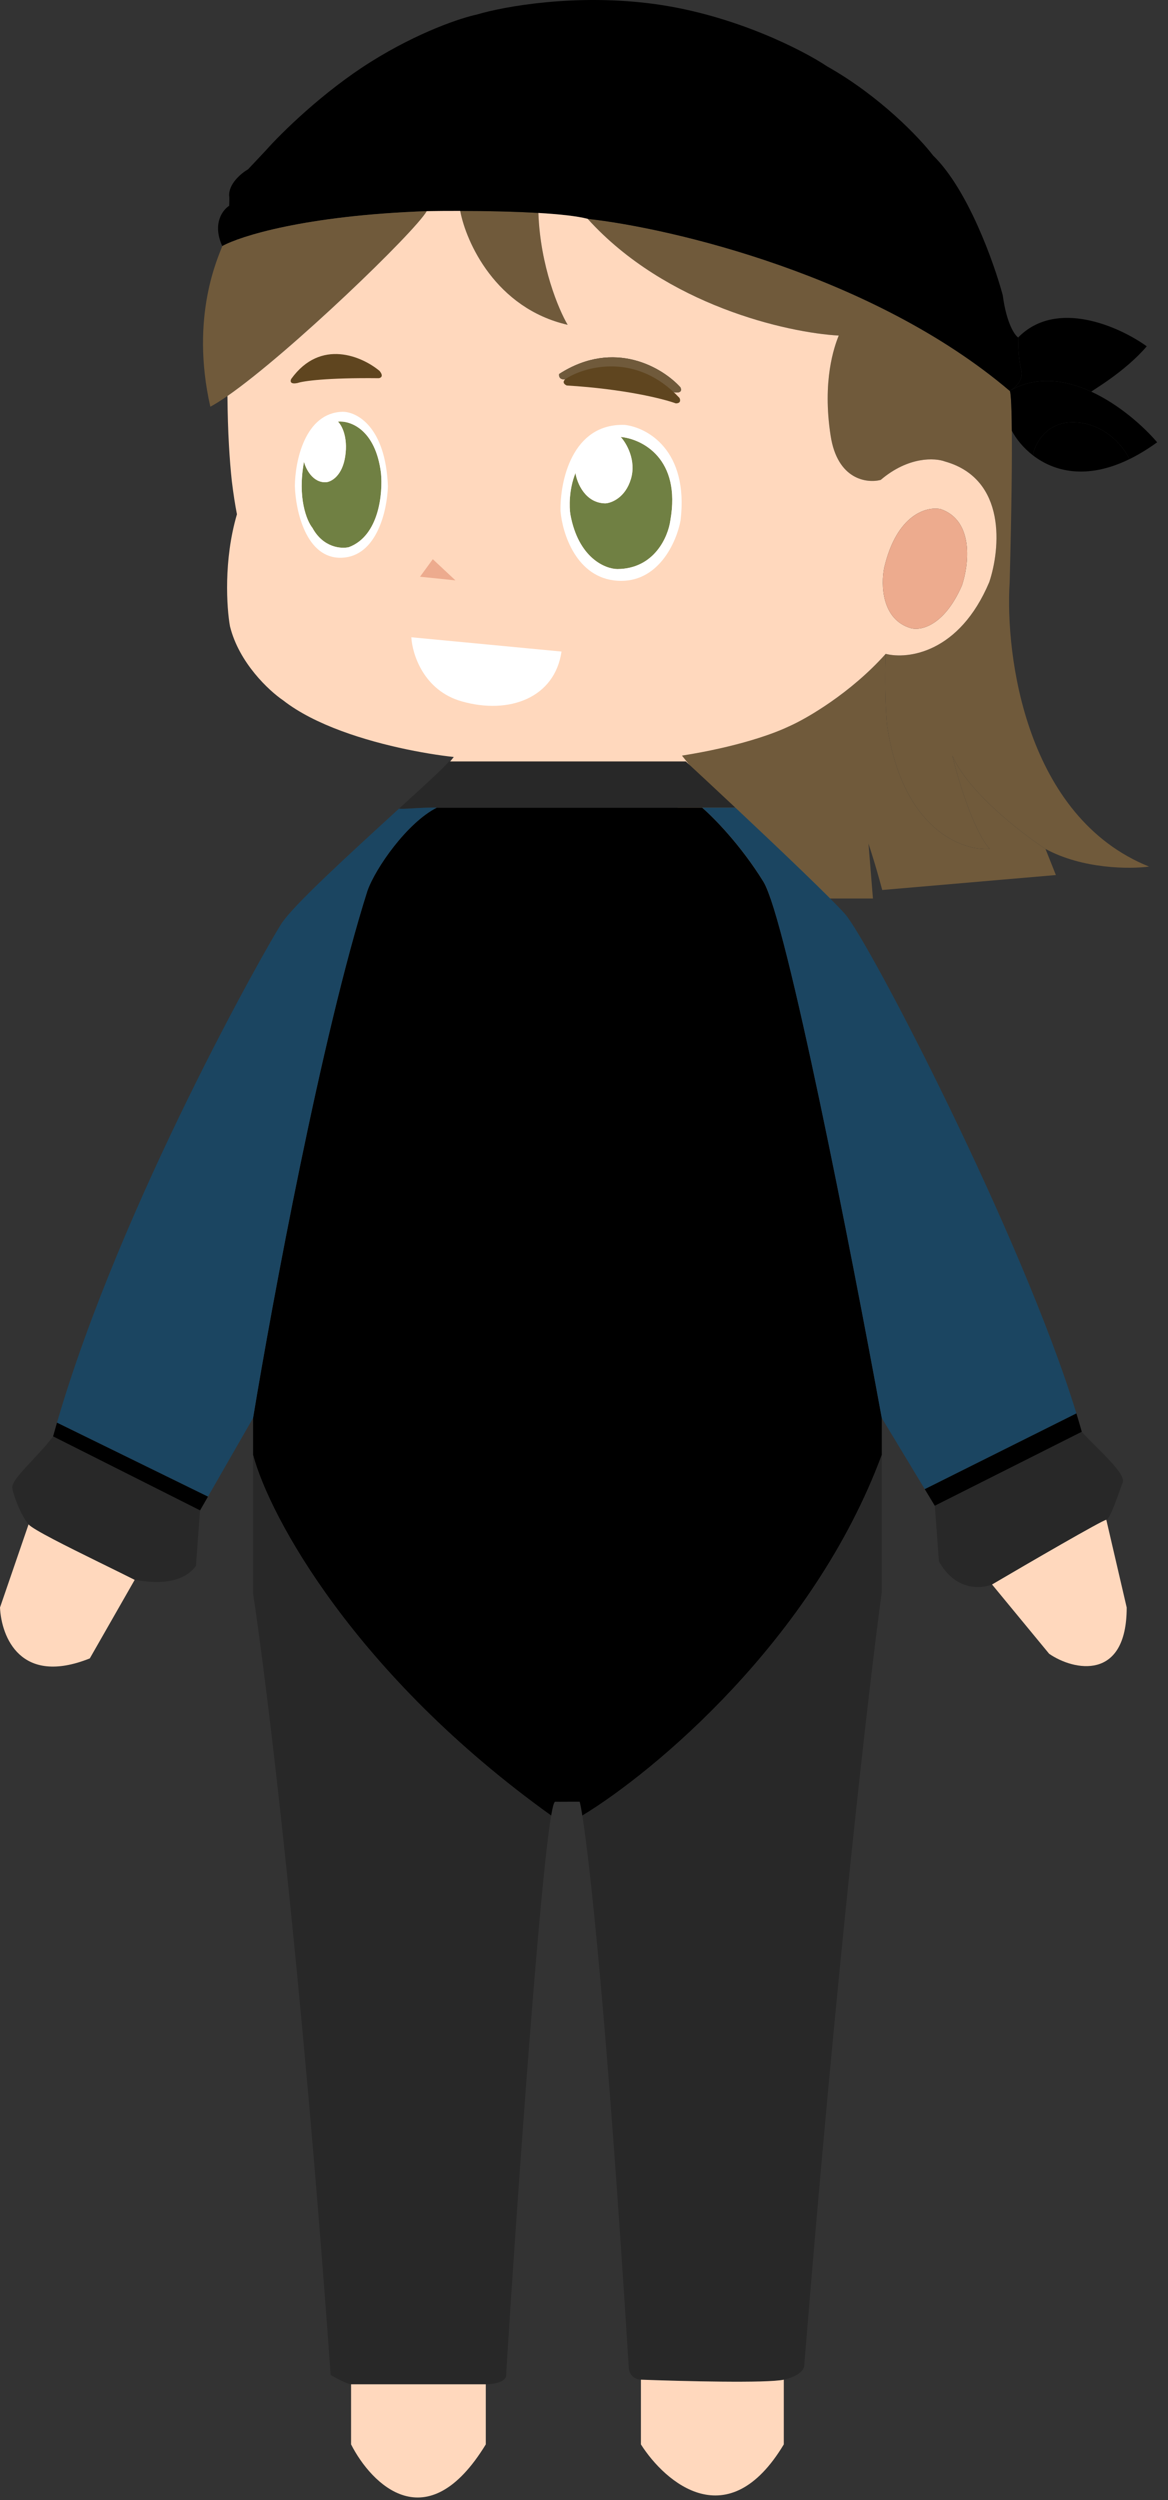 <svg width="100" height="214" viewBox="0 0 100 214" fill="none" xmlns="http://www.w3.org/2000/svg">
<rect x="0" y="0" width="100" height="214" fill="#333333" stroke="none"/>
<path d="M73.435 60.834L56.923 61.268L59.095 76.911H74.738L73.435 60.834Z" fill="#705A3B"/>
<path d="M75.831 55.971C77.721 56.453 82.14 55.899 84.698 49.825C85.643 47.009 86.208 41.003 80.907 39.505C80.061 39.187 77.775 39.057 75.402 41.082C74.215 41.389 71.697 41.062 71.116 37.302C70.391 32.602 71.413 29.71 71.809 28.724C67.435 28.483 57.014 26.147 50.315 18.732C57.523 19.532 74.841 23.597 86.445 33.457C86.519 33.446 86.607 34.289 86.629 36.875C86.651 39.345 86.613 43.403 86.445 49.825C86.039 56.179 87.856 69.946 98.379 74.18C96.753 74.399 92.703 74.403 89.511 72.668C87.412 71.298 82.879 67.784 81.534 64.681C82.017 66.686 83.334 71.09 84.731 72.668C82.369 72.846 77.307 71 75.962 62.188C75.874 61.408 75.725 59.074 75.831 55.971Z" fill="#705A3B"/>
<path d="M48.6 27.804C42.429 26.384 39.898 20.712 39.403 18.053C41.49 18.056 43.957 18.101 46.095 18.227C46.253 22.766 47.831 26.503 48.6 27.804Z" fill="#705A3B"/>
<path d="M71.973 66.258C70.887 64.003 69.05 62.823 67.523 62.188C69.028 61.529 72.798 59.363 75.831 55.971C75.725 59.074 75.874 61.408 75.962 62.188C77.307 71 82.369 72.846 84.731 72.668C83.334 71.09 82.017 66.686 81.534 64.681C82.879 67.784 87.412 71.298 89.511 72.668L90.401 74.903L75.533 76.184C74.285 71.467 72.843 67.941 71.973 66.258Z" fill="#705A3B"/>
<path d="M86.445 33.457C74.841 23.597 57.523 19.532 50.315 18.732C49.398 18.492 47.859 18.332 46.095 18.227C43.957 18.101 41.49 18.056 39.403 18.053C38.308 18.051 37.318 18.06 36.535 18.075C26.144 18.443 20.535 20.222 19.03 21.066C18.16 19.147 19.063 17.965 19.623 17.615C19.634 17.352 19.65 16.82 19.623 16.793C19.544 15.742 20.667 14.821 21.239 14.493L22.755 12.882C24.041 11.425 27.641 7.867 31.755 5.29C35.869 2.713 39.513 1.521 40.821 1.247C43.106 0.557 49.372 -0.587 56.15 0.36C62.928 1.306 68.754 4.304 70.82 5.684C75.382 8.261 78.764 11.841 79.885 13.309C82.865 16.202 85.105 22.49 85.852 25.273C86.169 27.666 86.863 28.68 87.171 28.888C87.16 29.436 87.197 30.755 87.434 31.649C87.659 32.496 86.955 33.154 86.516 33.417C86.493 33.43 86.469 33.444 86.445 33.457Z" fill="black"/>
<path d="M98.181 29.644C96.302 31.846 93.5 33.424 93.434 33.529C91.239 32.517 88.778 32.15 86.516 33.417C86.955 33.154 87.659 32.496 87.434 31.649C87.197 30.755 87.16 29.436 87.171 28.888C90.467 25.523 95.885 27.99 98.181 29.644Z" fill="black"/>
<path d="M86.629 36.875C86.607 34.289 86.519 33.446 86.445 33.457C86.468 33.445 86.492 33.431 86.516 33.417C88.778 32.15 91.239 32.517 93.434 33.529C95.832 34.633 97.913 36.507 99.072 37.861C98.242 38.46 97.451 38.935 96.698 39.303C96.291 38.395 94.878 36.501 92.478 36.185C89.478 35.791 88.518 38.288 88.438 38.979C87.599 38.332 86.993 37.557 86.629 36.875Z" fill="black"/>
<path d="M92.478 36.185C94.878 36.501 96.291 38.395 96.698 39.303C92.977 41.122 90.195 40.333 88.438 38.979C88.518 38.288 89.478 35.791 92.478 36.185Z" fill="black"/>
<path d="M18.008 34.815C16.247 27.046 18.722 21.947 19.03 21.066C20.535 20.222 26.144 18.443 36.535 18.075C35.529 19.843 24.81 30.191 19.474 33.896C18.922 34.278 18.428 34.59 18.008 34.815Z" fill="#705A3B"/>
<path fill-rule="evenodd" clip-rule="evenodd" d="M24.239 59.948C23.041 59.137 20.454 56.734 19.689 53.605C19.408 52.041 19.133 47.935 20.287 44.022C20.135 43.249 19.981 42.284 19.848 41.18C19.661 39.449 19.496 37.014 19.474 33.896C24.81 30.191 35.529 19.843 36.535 18.075C37.318 18.06 38.308 18.051 39.403 18.053C39.898 20.712 42.429 26.384 48.6 27.804C47.831 26.503 46.253 22.766 46.095 18.227C47.859 18.332 49.398 18.492 50.315 18.732C57.014 26.147 67.435 28.483 71.809 28.724C71.413 29.71 70.391 32.602 71.116 37.302C71.697 41.062 74.215 41.389 75.402 41.082C77.775 39.057 80.061 39.187 80.907 39.505C86.208 41.003 85.643 47.009 84.698 49.825C82.14 55.899 77.721 56.453 75.831 55.971C72.798 59.363 69.028 61.529 67.523 62.188C64.071 63.833 53.594 66.669 39.304 64.845C37.086 64.641 32.939 63.947 29.216 62.566C27.352 61.874 25.594 61.01 24.239 59.948ZM80.545 43.58C83.419 44.579 82.951 48.357 82.358 50.121C80.828 53.618 78.797 54.01 77.973 53.769C75.47 53.033 75.414 50.022 75.699 48.609C76.78 43.981 79.38 43.328 80.545 43.58ZM47.875 32.011C52.622 28.961 56.776 31.507 58.26 33.161C58.471 33.661 57.93 33.632 57.633 33.556C51.831 32.274 48.699 32.504 48.238 32.471C47.869 32.445 47.842 32.153 47.875 32.011Z" fill="#FFD8BD"/>
<path d="M58.26 33.161C56.776 31.507 52.622 28.961 47.875 32.011C47.842 32.153 47.869 32.445 48.238 32.471C48.699 32.504 51.831 32.274 57.633 33.556C57.93 33.632 58.471 33.661 58.26 33.161Z" fill="#705A3B"/>
<path d="M82.358 50.121C82.951 48.357 83.419 44.579 80.545 43.58C79.38 43.328 76.78 43.981 75.699 48.609C75.414 50.022 75.47 53.033 77.973 53.769C78.797 54.01 80.828 53.618 82.358 50.121Z" fill="#EDAB8E"/>
<path d="M48.075 55.774L35.217 54.55C35.297 55.996 36.272 59.116 39.537 60.039C43.619 61.193 47.496 59.725 48.075 55.774Z" fill="white"/>
<path d="M28.932 36.091C29.963 35.987 32.144 36.722 32.619 40.496C32.785 42.204 32.469 45.863 29.87 46.837C29.213 46.994 27.67 46.881 26.746 45.182C26.267 44.588 25.452 42.626 26.027 39.527C26.183 40.142 26.783 41.352 27.933 41.277C28.37 41.235 29.307 40.733 29.557 39.059C29.807 37.384 29.245 36.383 28.932 36.091Z" fill="#708043"/>
<path d="M53.143 37.403C54.955 37.57 58.341 39.234 57.392 44.557C57.204 45.932 56.036 48.687 52.862 48.712C51.8 48.702 49.507 47.75 48.832 44.026C48.738 43.443 48.694 41.92 49.269 40.496C49.405 41.35 50.107 43.064 51.831 43.089C52.362 43.057 53.543 42.595 54.018 40.996C54.493 39.396 53.633 37.934 53.143 37.403Z" fill="#708043"/>
<path fill-rule="evenodd" clip-rule="evenodd" d="M29.338 35.248C30.546 35.248 33.012 36.522 33.212 41.62C33.16 43.62 32.294 47.644 29.245 47.743C26.196 47.843 25.309 43.703 25.246 41.62C25.256 39.527 26.09 35.323 29.338 35.248ZM32.619 40.496C32.144 36.722 29.963 35.987 28.932 36.091C29.245 36.383 29.807 37.384 29.557 39.059C29.307 40.733 28.37 41.235 27.933 41.277C26.783 41.352 26.183 40.142 26.027 39.527C25.452 42.626 26.267 44.588 26.746 45.182C27.67 46.881 29.213 46.994 29.87 46.837C32.469 45.863 32.785 42.204 32.619 40.496Z" fill="white"/>
<path fill-rule="evenodd" clip-rule="evenodd" d="M53.487 36.372C55.382 36.581 58.991 38.509 58.266 44.557C57.933 46.369 56.386 49.937 52.862 49.712C49.338 49.487 48.145 45.64 47.989 43.745C47.937 41.225 48.963 36.222 53.487 36.372ZM57.392 44.557C58.341 39.234 54.955 37.57 53.143 37.403C53.633 37.934 54.493 39.396 54.018 40.996C53.543 42.595 52.362 43.057 51.831 43.089C50.107 43.064 49.405 41.35 49.269 40.496C48.694 41.92 48.738 43.443 48.832 44.026C49.507 47.75 51.8 48.702 52.862 48.712C56.036 48.687 57.204 45.932 57.392 44.557Z" fill="white"/>
<path d="M32.431 32.374C32.608 32.353 32.869 32.199 32.494 31.749C31.025 30.52 27.458 28.937 24.934 32.436C24.84 32.613 24.821 32.93 25.496 32.78C25.944 32.623 27.958 32.324 32.431 32.374Z" fill="#5F451F"/>
<path d="M57.86 34.529C56.809 34.144 53.468 33.298 48.52 32.998C48.322 32.915 48.045 32.673 48.52 32.374C50.227 31.322 54.549 30.187 58.173 34.06C58.256 34.217 58.31 34.529 57.86 34.529Z" fill="#5F451F"/>
<path d="M37.055 47.868L35.961 49.368L38.992 49.68L37.055 47.868Z" fill="#EDAB8E"/>
<path d="M39.807 64.31L39.107 65.179H58.226L57.534 64.31H39.807Z" stroke="#FFD8BD" stroke-width="0.875"/>
<path d="M31.456 76.26C27.541 88.609 23.301 111.484 21.669 121.379V124.545C23.068 129.822 30.412 143.384 47.188 155.415C47.31 154.7 47.42 154.285 47.514 154.233C47.52 154.23 47.527 154.228 47.533 154.228C48.372 154.228 47.87 154.232 47.514 154.233L48.582 154.228H49.63C49.681 154.399 49.757 154.781 49.858 155.415C55.957 151.721 69.622 140.376 75.494 124.545V121.379C72.931 107.395 67.315 78.635 65.358 75.469C63.401 72.303 61.047 69.928 60.115 69.136H48.582H37.397C34.881 70.403 32.155 74.281 31.456 76.26Z" fill="black"/>
<path d="M58.717 65.179H38.446C37.747 65.97 36.111 67.435 34.252 69.136L34.172 69.209C34.232 69.26 34.718 69.231 35.341 69.195C35.987 69.158 36.781 69.112 37.397 69.136H48.582H60.115H62.96C61.358 67.632 59.852 66.23 58.717 65.179Z" fill="#282828"/>
<path d="M21.669 136.418C22.835 144.07 25.794 168.159 28.31 203.304C28.776 203.568 29.778 204.096 30.058 204.096H41.592C42.174 204.096 43.339 203.937 43.339 203.304C43.339 202.586 45.924 162.839 47.188 155.415C30.412 143.384 23.068 129.822 21.669 124.545V136.418Z" fill="#282828"/>
<path d="M68.853 202.512C71.649 168.001 74.445 143.983 75.494 136.288V124.545C69.622 140.376 55.957 151.721 49.858 155.415C50.456 159.185 51.91 171.89 53.824 202.512C53.824 203.462 54.523 203.7 54.873 203.7C58.368 203.832 65.708 204.016 67.106 203.7C68.504 203.383 68.853 202.776 68.853 202.512Z" fill="#282828"/>
<path d="M11.534 135.231C10.775 134.849 9.886 134.412 8.966 133.959C8.785 133.87 8.602 133.78 8.42 133.691C5.682 132.343 2.844 130.932 2.447 130.481L0 137.605C0.117 140.112 1.748 144.334 7.689 141.959L11.534 135.231Z" fill="#FFD8BD"/>
<path d="M94.717 130.086C94.437 130.086 88.076 133.78 84.931 135.627L89.824 141.563C91.921 143.014 96.464 143.938 96.464 137.605L94.717 130.086Z" fill="#FFD8BD"/>
<path d="M41.592 204.096H30.058V209.241C31.805 212.671 36.559 217.473 41.592 209.241V204.096Z" fill="#FFD8BD"/>
<path d="M67.106 203.7C65.708 204.016 58.368 203.832 54.873 203.7V209.241C56.97 212.539 62.352 217.156 67.106 209.241V203.7Z" fill="#FFD8BD"/>
<path d="M4.544 122.962L17.126 129.294L17.808 128.107L4.88 121.774L4.544 122.962Z" fill="black"/>
<path fill-rule="evenodd" clip-rule="evenodd" d="M24.116 79.031C22.919 80.839 10.325 103.016 4.88 121.774C4.765 122.172 4.652 122.568 4.544 122.962L4.88 121.774L17.808 128.107L21.669 121.379C23.301 111.484 27.541 88.609 31.456 76.26C32.155 74.281 34.881 70.403 37.397 69.136C36.781 69.112 35.987 69.158 35.341 69.195C34.718 69.231 34.232 69.26 34.172 69.209L34.152 69.228C29.697 73.304 25.157 77.46 24.116 79.031Z" fill="#1B4561"/>
<path d="M1.049 127.315C1.049 127.711 1.748 129.69 2.447 130.481C2.844 130.932 5.682 132.343 8.42 133.691L8.966 133.959C9.886 134.412 10.775 134.849 11.534 135.231L11.63 135.247C12.565 135.401 15.429 135.875 16.776 134.043L17.126 129.294L4.544 122.962C4.035 123.643 3.378 124.345 2.772 124.994C1.853 125.978 1.049 126.838 1.049 127.315Z" fill="#282828"/>
<path d="M80.037 128.898L92.62 122.566C92.476 122.052 92.322 121.524 92.156 120.983L79.172 127.467L80.037 128.898Z" fill="black"/>
<path fill-rule="evenodd" clip-rule="evenodd" d="M92.156 120.983L79.172 127.467L75.494 121.379C72.931 107.395 67.315 78.635 65.358 75.469C63.401 72.303 61.047 69.928 60.115 69.136H62.96C66.788 72.729 71.166 76.9 72.348 78.239C74.374 80.533 87.483 105.715 92.156 120.983Z" fill="#1B4561"/>
<path d="M84.931 135.627C88.076 133.78 94.437 130.086 94.717 130.086C94.986 130.086 95.578 128.415 95.907 127.487C96.004 127.211 96.079 127.001 96.115 126.92C96.369 126.343 95.018 124.998 93.815 123.8C93.365 123.352 92.937 122.925 92.62 122.566L80.037 128.898L80.387 133.648C81.785 136.181 83.999 136.022 84.931 135.627Z" fill="#282828"/>
</svg>
